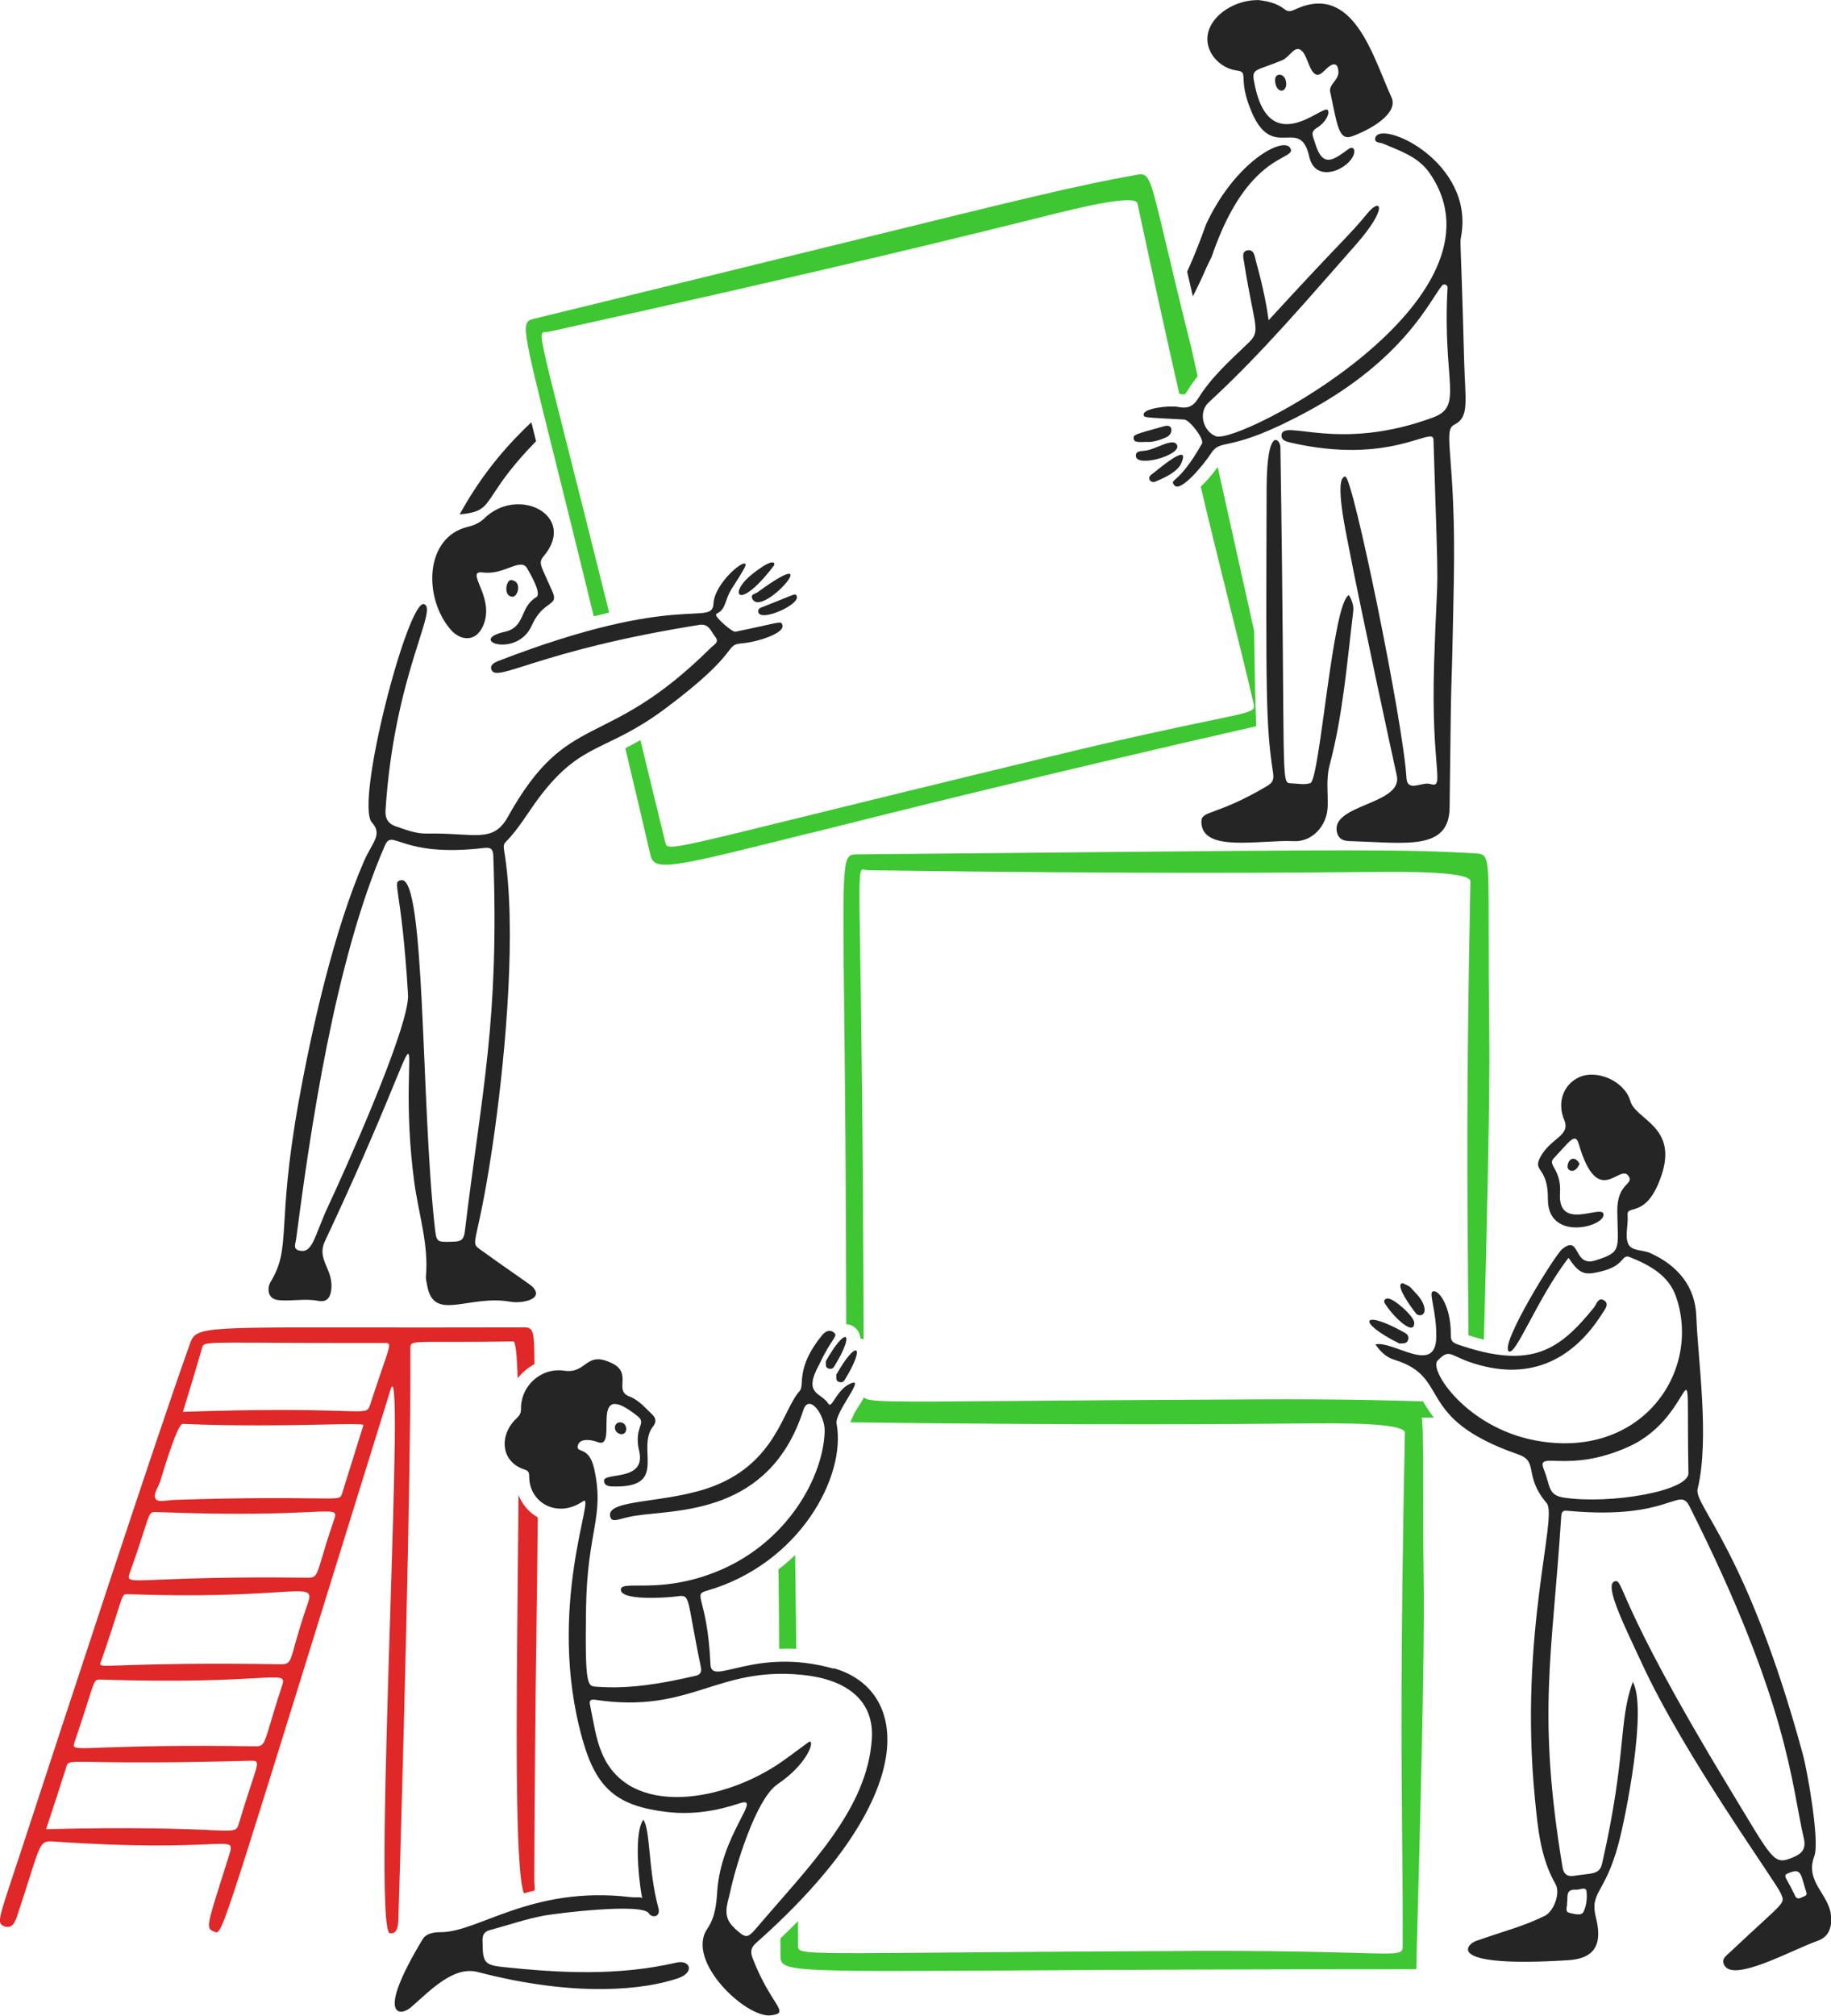 <?xml version="1.0" encoding="UTF-8"?><svg id="Layer_2" xmlns="http://www.w3.org/2000/svg" viewBox="0 0 195.34 215"><defs><style>.cls-1{fill:#3ec732;}.cls-1,.cls-2,.cls-3{fill-rule:evenodd;}.cls-1,.cls-2,.cls-3,.cls-4{stroke-width:0px;}.cls-2,.cls-4{fill:#252525;}.cls-3{fill:#df2827;}</style></defs><g id="Layer_1-2"><g id="Collaboration-3--Streamline-Brooklyn"><g id="ladder"><path id="Subtract" class="cls-3" d="m57.02,145.51c-.02-2.62-.05-3.5-.48-3.79-.24-.17-.61-.15-1.18-.14-30.03.09-33.78-.35-34.8,1.11-.18.26-.27.57-.41.96-3.68,10.3-13.87,41.48-17.04,51.15-.19.59-.36,1.11-.5,1.53-.44,1.34-.82,2.48-1.14,3.44-1.68,5.07-1.78,5.37-1.03,5.68.79.32,1.14-.33,1.4-1.12.55-1.64.96-2.95,1.29-3.99,1.23-3.87,1.27-4.01,2.6-3.92,8.84.61,13.68.41,16.25.3,1.22-.05,1.92-.08,2.29,0,.51.12.4.47.13,1.3-.03.09-.06.18-.09.28-.27.87-.51,1.63-.73,2.31-1.45,4.61-1.61,5.1-.8,5.39.11.04.2.11.3.11.76.05,1.79-3.85,18.59-57.9.79-2.54.4,9.96-.04,23.99-.5,15.96-1.06,33.9-.03,34.01.76.08.88-.71.9-1.47.44-14.3,1.35-47.24,1.28-60.85,0-.2,0-.35.06-.46.29-.49,1.9-.2,10.92-.35.25,0,.39,1.46.47,3.93.47-.61,1.07-1.12,1.76-1.49h0Zm-1.7,13.91c-.02,2.75-.05,5.69-.08,8.7-.15,14.82-.32,31.21.65,33.83.37-.11.74-.21,1.13-.3.05-.21.03-.45,0-.68-.01-.13-.02-.25-.02-.37.03-11.3.15-20.69.25-28.4.05-3.87.1-7.32.12-10.36-.93-.52-1.66-1.36-2.06-2.41Zm-33.05,35.78c2.86.12,2.97.12,3.2-.66,1.49-5,2.18-6.3,1.87-6.63-.12-.12-.37-.11-.78-.1-17.03.45-18.92-.2-19.35.33-.06.08-.09.18-.13.31-.69,2.19-1.4,4.35-2.16,6.65,9.68-.23,14.7-.02,17.35.09Zm6.59-11.44c.28-.94.66-2.23,1.25-4.01h0c.3-.93-.04-.91-2.89-.75-2.7.15-7.67.43-16.48.15-.17,0-.29-.01-.39.03-.44.18-.54,1.18-2.36,6.53-.09.26-.15.43-.1.55.27.55,3.23-.23,19.22,0,1,.01,1.01-.02,1.75-2.5h0Zm2.59-8.29c.28-.98.68-2.42,1.41-4.53.46-1.34-.05-1.31-3.43-1.1-2.85.18-7.74.48-15.79.2-.51-.02-.52,0-1.13,1.95-.33,1.05-.84,2.65-1.69,5.1-.08.22-.15.36-.11.45.18.41,2.82-.27,19.24-.03.93.01.99-.19,1.51-2.05Zm2.91-9.35c.27-.92.65-2.21,1.29-4.05h0c.32-.92.13-.92-2.66-.79-2.6.12-7.45.34-16.26,0-.23,0-.38-.02-.51.04-.46.21-.53,1.3-2.39,6.49-.3.83-.09.82,3.23.68,2.7-.11,7.46-.31,15.69-.21.97.01,1.01-.14,1.61-2.17h0Zm-.85-6.3c2.73.04,2.81.04,2.99-.53l2.28-7.32c-.43-.1-2.05-.07-4.45-.02-3.61.07-8.98.17-14.77-.07-.02,0-.04,0-.06,0q-.56-.03-2.41,6.13c-.06.19-.16.4-.26.61-.23.48-.46.97-.2,1.29.19.26.78.19,1.35.13.22-.03.43-.05.62-.06,8.16-.26,12.53-.19,14.9-.16Zm5.75-9.53c.12-.12.17-.3.26-.56,1.63-5,2.2-6.15,1.93-6.41-.09-.09-.29-.08-.57-.07-17.3.02-18.92-.23-19.24.3-.04.06-.06.13-.08.22-.65,2.25-1.33,4.49-2.04,6.82,16.84-.58,19.13.35,19.75-.3Z"/></g><g id="arm_-_back_2"><path id="Subtract_2" class="cls-2" d="m128.66,23.95c3.09-6.69,8.3-9.48,9.01-8.13h0c.21.4-.12.58-.79.95-1.55.85-4.91,2.69-7.6,10.58.01-.01-.13.27-.27.56-.14.28-.28.57-.28.58-.51,1.19-1.01,2.22-1.47,3.12-.22-.94-.42-1.81-.61-2.63.93-2.04,1.52-3.69,1.82-4.51.1-.27.16-.45.2-.52h0Z"/></g><g id="arm_-_back_1"><path id="Subtract_3" class="cls-2" d="m56.69,45.05c.16.63.32,1.3.5,2.01-2.59,2.65-3.73,4.39-4.49,5.54-1.04,1.58-1.35,2.06-3.66,2.26,2.58-4.69,5.46-7.76,7.65-9.82Z"/></g><g id="box_3"><path id="Subtract_4" class="cls-1" d="m83.26,206.73c0,.59,0,1.19,0,1.79,0,1.8.25,1.79,25.5,1.65,9.83-.06,23.46-.13,42.34-.13-.01-.01.04-2.02.13-5.18.25-9.23.76-28.26.66-35.73-.07-5.07-.07-8.8-.07-11.55,0-7.36,0-7.64-1.35-7.72-7.27-.46-14.11-.39-42.54-.12-4.77.05-10.14.1-16.23.15-.03.05-.06.1-.1.15-.37.59-.72,1.16-.87,1.67,26.55.33,41.19.19,49.26.11q9.91-.1,9.89,1.01c-.48,23.46-.37,34.64-.29,43.68.04,3.85.07,7.31.05,11.16,0,.77-.45.76-4.98.63-3.25-.09-8.58-.24-17.35-.21h0c-38.3.16-41.82.56-42.14-.28-.03-.08-.03-.18-.03-.29,0-.88,0-1.75,0-2.61-.59.6-1.21,1.2-1.85,1.81h0Zm1.69-30.87c-.04-3.93-.08-7.22-.12-9.99-.56.53-1.15,1.04-1.78,1.53.03,2.46.06,5.27.08,8.47.62-.03,1.23-.03,1.82,0h0Z"/></g><g id="box_2"><path id="Subtract_5" class="cls-1" d="m158.89,110.3c-.07-5.07-.07-8.8-.07-11.55,0-7.36,0-7.64-1.35-7.72-7.27-.45-14.11-.39-42.54-.12-6.59.06-14.35.14-23.53.22-1.52.01-1.52.25-1.34,16.51.08,7.39.2,18.1.22,33.6.9.06,1.46.76,1.5,1.5.13.04.24.09.35.14-.05-21.83-.25-34.2-.36-41.19-.12-7.55-.14-8.81.23-8.94.07-.03.17,0,.27.02.09.02.19.04.31.05,29.83.42,45.82.26,54.4.18q9.91-.1,9.89,1.01c-.44,21.66-.34,32.86-.26,41.56h0c.02,2.42.04,4.65.05,6.86.58.18,1.13.33,1.65.46.26-9.89.67-25.88.57-32.58h0Zm-66.71,38.74c-.18.33-.39.67-.6,1-.18.29-.36.57-.51.85,1.74.58,7.25.55,24.7.45h0c8.92-.05,20.96-.12,37.2-.13-.44-.57-.81-1.15-1.16-1.74h-.16c-3.24-.1-8.58-.25-17.35-.21h0c-11.65.05-20.09.12-26.19.17-13.54.11-15.61.13-15.93-.4h0Z"/></g><g id="box_1"><path id="Subtract_6" class="cls-1" d="m86.25,88.91c9.49-2.38,24.37-6.11,47.77-11.45-.09-2.26-.17-5.5-.22-10.14-.69-3.12-1.51-6.82-2.34-10.54l-.06-.27-1.49-6.7c-.52.72-1.14,1.47-1.81,2.1,1.23,5.18,2.24,9.24,3.16,12.95.87,3.5,1.67,6.7,2.5,10.25.18.75-.26.84-4.7,1.76-3.18.66-8.4,1.74-16.92,3.8h0c-11.85,2.86-20.27,4.93-26.25,6.4-12.82,3.16-14.46,3.56-14.81,3.06-.05-.07-.07-.17-.1-.27h0c-.95-3.91-1.83-7.54-2.66-10.92-.51.29-1.05.58-1.61.87.84,3.53,1.74,7.33,2.69,11.42.42,1.78,2.29,1.31,16.83-2.33h0s0,0,0,0Zm-22.91-23.18c-1.78-7.32-3.18-12.92-4.25-17.22-3.48-13.95-3.53-14.17-2.12-14.51,14.36-3.5,25.1-6.14,33.35-8.17,19.01-4.68,24.76-6.09,30.93-7.18,1.35-.24,1.41.03,3.11,7.19h0c.63,2.67,1.49,6.3,2.73,11.23,0,0,.25,1.16.68,3.06-.39.5-.76,1.02-1.1,1.57-.25.41-.29.4-.63.34-.07-.01-.14-.03-.23-.04-1.26-5.54-2.72-12.16-4.46-20.3q-.23-1.05-8.83,1.1c-8.05,2.01-23.64,5.91-53.99,12.59-.11.03-.22.03-.32.03-.12,0-.21,0-.29.05-.39.24-.01,1.73,2.4,11.27,1.1,4.33,2.61,10.32,4.67,18.6-.52.12-1.07.26-1.64.4Z"/></g><g id="person_1"><path id="vector" class="cls-4" d="m77.98,62.94c-.64,1.05-.54,1.99-1.4,2.45-.09.05-.19.05-.19.21.02.33,1.73,1.85,2.07,1.78,4.95-1.01,4.85-1.21,5.01-.71.29.86-2.64,1.81-4.32,1.95-1.97.17.09.78-8.15,6.94-6.39,4.77-8.89,3.44-13.45,9.46-1.21,1.6-2.19,3.37-3.61,4.8-.24.24-.21.52-.17.81,1.4,8.23.16,21.6-.97,29.8-1.77,12.83-2.85,11.91-1.52,12.88,2.35,1.71,5.25,3.66,5.51,3.92,1.36,1.37-1.14,1.82-2.3,1.62-4.56-.81-8.26,2.26-8.93-1.81-.05-.29-.14-.59-.12-.86.31-3.45-.79-6.72-1.24-10.07-2.26-16.87,3.63-21.75-9.53,6.27-.95,2.02.97,2.97.66,5.25-.11.83-.5,1.29-1.4,1.12-1.38-.27-2.76.05-4.16-.07-1.4-.12-1.19-1.47-.93-1.9,2.32-3.78.61-5.82,3.02-19.25,1.4-7.82,3.81-18.42,6.99-25.71.85-1.95,2-2.8.83-4.09-1.85-2.04,3.85-23.86,5.56-23.29,1.55.52-3.19,7.58-4.11,22-.05.81.24,1.4,1.07,1.69,1.12.38,2.19.81,3.37.78,4.99-.1,7.01,1.09,8.6-1.76,6.52-11.71,10.29-6.77,21.69-18.08.31-.31.92-.57.45-1.14-.45-.55-.66-1.45-1.69-1.28-17.31,2.76-21.63,6.23-22.19,4.78-.19-.5.31-.76.74-.93,19.38-7.49,22.8-3.59,22.95-6.13.13-2.26,3.53-4.99,3.42-4.09-.04.33-1.35,2.31-1.57,2.66h0s0,0,0,0Zm-25.35,28.39c-.03-.78-.24-.97-1.02-.88-8.93,1.05-9.72-2.16-10.55-.26-5.39,12.39-7.99,30.71-9.48,42.06-.05.38-.34.94.29,1.12,1.51.43,1.63-1.5,3.18-4.8,1.42-3.02,8.69-19.08,8.48-22.5-.71-11.71-1.78-11.97-.74-12.19,2.61-.54,2.11,23.71,3.59,36.97.19,1.71.19,1.64,2.02,1.59.83-.02,1.09-.26,1.19-1.09,1.84-15.22,3.67-22.38,3.04-40.01,0,0,0,0,0,0Z"/><path id="vector_2" class="cls-4" d="m51.73,55.24c-.52.5-1.09.78-1.81.95-4.64,1.1-4.78,7.61-1.81,11,1.04,1.19,2.83,1.4,3.56-.78.98-2.92-2.14-5.61-.14-5.35,2.3.3,4.05-1.68,4.73-.4.14.26,1.61,2.66.95,3.04-1.77,1.03-1.14,3.2-3.33,3.68-4.16.92,1.28,2.87,2.85-.66,1.21-2.73,2.9-2.02,2.23-3.56-1.26-2.92-1.6-3.07-.93-3.87,3.55-4.27-2.69-7.51-6.32-4.04,0,0,0,0,0,0Z"/><path id="vector_3" class="cls-4" d="m80.26,61.23c2.44-1.93,2.45-1.09,2.3-.9-3.8,5.01-4.97,3.01-2.3.9Z"/><path id="vector_4" class="cls-4" d="m80.29,63.92c-.31-.54.29-.57.52-.74,7.67-5.62.62,2.72-.52.74Z"/><path id="vector_5" class="cls-4" d="m80.9,65.3c-.09-.43.31-.5.62-.62,3.38-1.32,3.3-1.45,3.47-1.12.46.89-3.85,2.83-4.09,1.73Z"/><path id="vector_6" class="cls-4" d="m54.53,61.87c1.21.1.74,1.83.12,1.78-1-.07-.64-1.83-.12-1.78Z"/></g><g id="person_2"><path id="vector_7" class="cls-4" d="m156.2,38.4c-.35-13.14-.47-12.4-.33-13.14,1.5-8.02-8.64-12.57-9.15-10.55-.14.55.52.47.86.62,1.81.78,3.71,1.38,4.92,3.11,9.35,13.42-20.36,29.06-22.79,28.09-1.42-.57-1.88-2.59-.76-3.61,5.66-5.2,10.61-11.06,15.68-16.8,3.52-3.99,2.69-5.13,1.24-3.35-1.96,2.41-2.69,2.83-10.53,11.39-.12-.96-.46-3.11-1.35-6.3-.13-.48-.19-1.29-.9-1.16-.67.11-.43.86-.36,1.31,1.12,7.1,1.86,7.23.4,8.62-1.89,1.81-3.89,3.59-5.27,5.82-.62,1-1.24,1.14-2.21.95-.88-.17-3.7.14-3.64.83.03.33-.03.28,4.32.52.59.03,2.17,2.09,1.9,2.57-2.53,4.48-3.51,3.7-2.95,4.44.65.85,3.23-2.33,3.87-3.33,1.21-1.88,1.67.17,10.43-4.59,10.22-5.55,12.96-11.78,14.26-13.38.19-.24.61-.1.59.24-.56,10.09,1.76,12.61-1.55,13.83-10.18,3.76-15.94.12-16.16,1.85-.07.55.45.71.88.81,10.77,2.51,15.28-1.81,15.33-.31.62,19.6.46,11.64.07,23.81-.37,11.41,1.24,13.44-.43,12.93-.85-.26-2.43.93-2.52-.64-.35-5.94-5.73-32.2-6.53-32.15-1.24.07.12,6.18.38,7.56,1.1,5.8,4.92,23.52,5.11,24.31.73,3.11-6.99,3.07-6.39,6.01.21,1.05,1.07,1,1.81,1.02,5.56.17,10.16,1,10.22-3.56.24-20.17.1-5.99.45-24.12.26-13.45-1.26-16.09.05-16.75,1.64-.83,1.17-2.45,1.05-6.89h0s0,0,0,0Z"/><path id="vector_8" class="cls-4" d="m134.22,0c3.28.38,2.58,1.65,3.92,1.02,6.25-2.95,8.31,4.99,10.31,9.36.81,1.76-2.38,3.51-4.21,4.16-1.45.52-1.58-1.28-2.33-4.75-.17-.78.94-1.26.88-2.16-.05-.71-.35-1.04-1.05-.5-.59.46-1.2,1.54-1.9.19-.37-.72-.59-1.76-1.16-2.04-.64-.31-1.14.83-1.88,1.14-2.66,1.12-3.25.86-3.04,2.11,1.48,8.74,7.42,2.51,7.89,3.21.27.4-.29,1.38-1.16,1.9-.76.45-.4.9-.19,1.62.83,2.82,2.08,1.7,3.59.62.36-.26.7-.07.57.48-.4,1.63-4.1,3.37-4.78.36-.99-4.44-3.87.59-6.15-4.78-1.57-3.68-.19-4.23-1.59-4.42-2.37-.32-4.38-3.16-2.19-5.61,1.03-1.15,2.76-1.92,4.47-1.9h0s0,0,0,0Z"/><path id="vector_9" class="cls-4" d="m143.92,63.47c.29.55.53,1.12.45,1.73-.66,5.49-1.1,11.05-2.52,16.42-.41,1.54-.14,2.99-.21,4.49-.09,1.97-1.64,3.7-3.59,3.61-3.64-.17-9.9,1.28-9.88-2.09,0-1.21,1.59-.59,6.94-3.75.6-.35.83-.64.71-1.43-.79-5.09-.76-8.55-.69-30.34.02-6.8,1.46-5.25,1.47-4.42.56,35.87-.02,35.82,1.12,35.86.69.02,1.45.19,2.07-.02,1.02-.29,2.38-19.44,4.13-20.05h0Z"/><path id="vector_10" class="cls-4" d="m121.18,48.64c-.03-.59.59-.5,1-.57,1.19-.14,3.03-1.49,3.4-.57.42,1.05-4.33,2.4-4.4,1.14h0Z"/><path id="vector_11" class="cls-4" d="m122.2,47.14c-.64,0-1.22.1-1.26-.38-.03-.38.02-.41,3.3-1.31.97-.26.9.86.24,1.16-.73.34-1.5.59-2.28.52h0Z"/><path id="vector_12" class="cls-4" d="m126.03,49.4c-.43.97-1.9,1.61-2.78,1.97-.45.19-.93-.33-.43-.74.5-.33,4.28-3.68,3.21-1.24h0Z"/><path id="vector_13" class="cls-4" d="m137.22,9.08c-.12.9-1.13.81-1.19-.52-.04-.9,1.26-.81,1.19.52Z"/></g><g id="person_4"><path id="vector_14" class="cls-4" d="m195.34,204.44c-.08-2.33-2.84-3.68-1.78-6.46.6-1.59-.76-9.15-1.21-10.81-5.93-21.88-11.66-26.59-11.24-28.35,1.3-5.39.03-13.71-.14-18.44-.11-3.16-1.98-5.4-4.9-6.72-.8-.37-2.04-.19-2.38-1.02-.35-.88.04-1.95-.05-3.04-.1-1.21,2,.48,3.59-4.16,1.83-5.32-2.72-5.96-3.3-8.01-.6-2.09-3.52-3.4-5.44-2.54-1.69.76-2.4,2.69-1.62,4.54.74,1.74-1.45,1.93-2.54,3.99-.86,1.62.83.95.81,4.49-.03,4.61,6.26,2.9,5.92,1.55-.25-.97-4.9,1.9-4.63-2.21.16-2.54-1.36-2.97-.69-3.68,1.74-1.84,2.31-2.83,2.69-1.55,2.06,7.01,4.33,2.04,5.3,3.4.67.95-1.23.71-1.19,3.78.06,4.11.5,4.33-2.3,5.23-2.47.79-1.57-2.83-3.59-1.19-.76.62-6.61,10.06-5.7,10.88.71.65,3.06-5.66,6.39-9.96.97,1.47,1.55,1.85,2.83,1.59,1.05-.21,2.14-.47,2.9-1.38.22-.26.43-.43.74-.31,2.17.86,4.23,1.97,5.01,4.28,2.73,8.01-3.75,17.42-15.02,15.3-7.34-1.38-11.38-7.51-10.43-8.51,1.23-1.29,1.28-.6,3.4.14,6.16,2.15,10.92-.03,14.16-5.16.26-.41.83-1.04.17-1.43-.6-.35-.78.45-1.07.81-3.65,4.49-6.62,6.66-14.54,3.9-.62-.22-.72-.48-.71-1.09.01-3.09-1.37-4.86-1.95-4.54-.4.22.43,2.11.4,4.82-.04,4.16-4.54.4-6.49.81.55.83,1.21,1.4,2,1.64,6.2,1.88,1.99,6.19,13.23,10.1,2.24.78.52,2.24,3.04,5.2,1.21,1.43-2.98,13.95-1.26,31.48.31,3.16.58,6.33,2.21,9.17.54.95-.21,2.91-1.16,3.37-2.39,1.16-4.09,1.54-7.29,2.66-1.21.43-3.26,2.89,9.79,2.07,2.38-.15,3.8-1.24,2.97-4.51-.71-2.8.94-2.49,2.38-7.84.82-3.04,3.11-14.61,1.54-17.34-1.57,4.42-.6,7.61-3.26,19.34-.28,1.24-1,1.04-3.02,1.35-.71.11-1.09-.19-1.21-.9-2.73-16.53-1.09-22.53-.14-37.45.04-.67.33-.62.86-.57,10.86.98,11.69-2.73,12.83-.48,10.63,21.13,10.86,29.73,12.19,35.4.26,1.09-.19,1.61-1.02,1.97-2.24.97-2.13.59-7.01-7.46-12.2-20.13-11.14-22.27-12.17-21.91-1.14.4,1.19,4.99,2.97,8.84,4.54,9.81,14.17,23.09,14.76,24.4.53,1.21.56.68-5.42,6.32-.4.38-.95.71-.59,1.38,1,1.85,7.26-1.66,9.91-2.59,1.26-.44,1.54-1.42,1.5-2.61h0s0,0,0,0Zm-28.16-1.43c.12-.62-.22-1.53.93-1.45.4.03,1.07-.36,1.14.14.1.74,0,1.56-.31,2.21-.22.47-1,.24-1.5.12-.55-.14-.21-.67-.26-1.02h0Zm-.33-43.27c-1.73-.26-1.43-1.23-2.14-2.99-.88-2.18,2.47.55,9.1-2.47,7.44-3.39,6.03-13.07,6.32,2.85.03,1.92-8.41,3.35-13.28,2.61h0Zm25.35,42.65c-.31.16-.55.14-.71-.21-.91-1.99-1.4-2.11-.67-2.4,1.41-.56,1.26.1,1.92,2.16.02.29-.31.33-.55.45h0s0,0,0,0Z"/><path id="vector_15" class="cls-4" d="m149.29,143.3c-4.73-2.35-3.97-3.73.62-1.12.29.16.41.43.31.74-.14.43-.5.36-.93.38h0s0,0,0,0Z"/><path id="vector_16" class="cls-4" d="m150.88,141.09c0,1.55-2.32-.73-3.14-2.07-.14-.24-.07-.5.31-.52.62-.04,2.83,1.9,2.83,2.59h0Z"/><path id="vector_17" class="cls-4" d="m149.64,136.86c.31.17.66.26.86.48.59.67,1.32,1.26,1.47,2.21.13.78-.61.9-.9.55-.46-.56-2.35-3.16-1.43-3.23h0s0,0,0,0Z"/><path id="vector_18" class="cls-4" d="m168.51,124.13c-.45,1.14-1.34.79-1.28.24.09-.83.81-1.12,1.28-.24Z"/></g><g id="person_3"><path id="vector_19" class="cls-4" d="m88.89,177.97c-8.39-2.35-12.98,1.93-13.09-.4-.34-7.36-2-7.44-.36-7.91,9.84-2.85,14.87-12.17,13.81-17.82-.21-1.12,2.85-4.7,1.71-4.35-1.69.52-2.19,2.88-2.59,2.23-.75-1.21-2.76-.95-.97-4.18,1.35-2.9,2.07-2.99,1.55-3.42-.43-.35-.9-.12-1.24.29-2.89,3.53-1.83,5.34-2.4,5.96-1.79,1.96-2.5,7.53-9.12,10.12-4.92,1.92-11.49,1.35-11.1,3.23.17.83,1,.21,2.69-.05,4.42-.68,14.32-.07,17.92-11.26.6-1.85,2.33.5,2.28,2.26-.15,4.87-3.94,11.72-11.14,14.8-6.25,2.67-10.48,1.02-10.6,2.04-.14,1.24,4.75.93,5.99.76,1.5-.21.97.03,2.54,7.53.11.55-.05.83-.59.95-3.45.79-6.91,1.43-10.5,1.16-1-.08-1.28.17-1.16-8.32.12-8.41,2.02-9.79.86-14.97-.57-2.54-2.05-1.5-1.71-2.52.23-.69,1.37-.56,2.07-.29,2.39.95-1.19-7.12,4.28-2.76,1.04.83-.45,1.09.17,3.73.76,3.26-3.71,2.23-3.75,3.14-.02.45.38.6.76.62,6.27.28,2.6-4.03,4.47-6.39.36-.45.33-.88-.07-1.26-.77-.73-1.45-1.56-2.47-1.95-1.67-.63.36-2.45-1.81-3.52-2.9-1.43-2.64,1.14-5.13.78-2.47-.36-4.65,1.61-4.61,4.11,0,.48-.19.71-.5,1-1.83,1.73-1.72,4.6.9,5.44.5.16.47.45.48.83.05,2.73,3.02,4.42,5.75,2.54,1.42-.98-4.02,11.35-.07,25.4,1.48,5.27,3.68,7.12,9.03,7.75,2.66.31,5.23-.09,7.75-.93,2.5-.83-1.97,3.25-2.4,9.36-.1,1.43-.21,2.76-1.07,4.04-2.33,3.44,4.16,9.55,6.8,9.22,2.16-.27,0-1.01-1.95-6.08-.26-.67-.21-1.14.36-1.64,17.82-15.77,16.32-27.04,8.29-29.3h0s0,0,0,0Zm-10.55,27.66c-1.36-1.23-.72-2.52-.45-3.8.58-2.74,2.75-9.96,5.06-11.52,3.51-2.38,4.04-5.02,3.28-4.47-.91.66-1.78,1.33-2.69,1.97-6.16,4.39-16.4,6.17-19.32-.81-.69-1.64-.9-3.37-1.26-5.08-.1-.45-.05-.7.52-.62,10.22,1.53,12.9-3.56,22.07-2.66,4.42.43,7.74,2.47,7.46,6.84-.48,7.51-6.68,13.56-12.31,20.17-1.03,1.21-1.19,1.05-2.38-.02h0Z"/><path id="vector_20" class="cls-4" d="m68.62,194.08c.78,1,.52,5.36,1.62,9.43.27,1-.71,1.09-1.02.57-.68-1.14-9.86,0-11.17.24-1.97.37-3.87,1.03-5.8,1.55-.9.24-.77.95-.76,1.59.02,1.81.29,2.14,2.02,2.33,6.22.67,12.45.98,18.63-.45,1.5-.35,2,1.04.23,1.65-3.5,1.22-10.83,2.11-21.4-.65-2.64-.69-5.17,2.08-7.15,3.78-1.11.96-3.8,1.11,1.28-7.29.36-.59,1.14-.74,1.88-.74,4.02.04,9.7-4.97,20.22-3.75.81.09,1.05-.05,1.33.12-.14-.19-1.09-6.72.1-8.36h0s0,0,0,0Z"/><path id="vector_21" class="cls-4" d="m88.1,145.2c2.16-3.85,3.2-3.2.9.55-.14.24-.36.31-.64.21-.33-.12-.24-.43-.26-.76h0s0,0,0,0Z"/><path id="vector_22" class="cls-4" d="m89.22,146.63c2.16-3.85,3.2-3.2.9.55-.14.24-.36.31-.64.21-.33-.12-.24-.43-.26-.76h0s0,0,0,0Z"/><path id="vector_23" class="cls-4" d="m66.81,152.4c-.02.93-1.22.62-1.21-.14.01-.74,1.16-.78,1.21.14Z"/></g></g></g></svg>